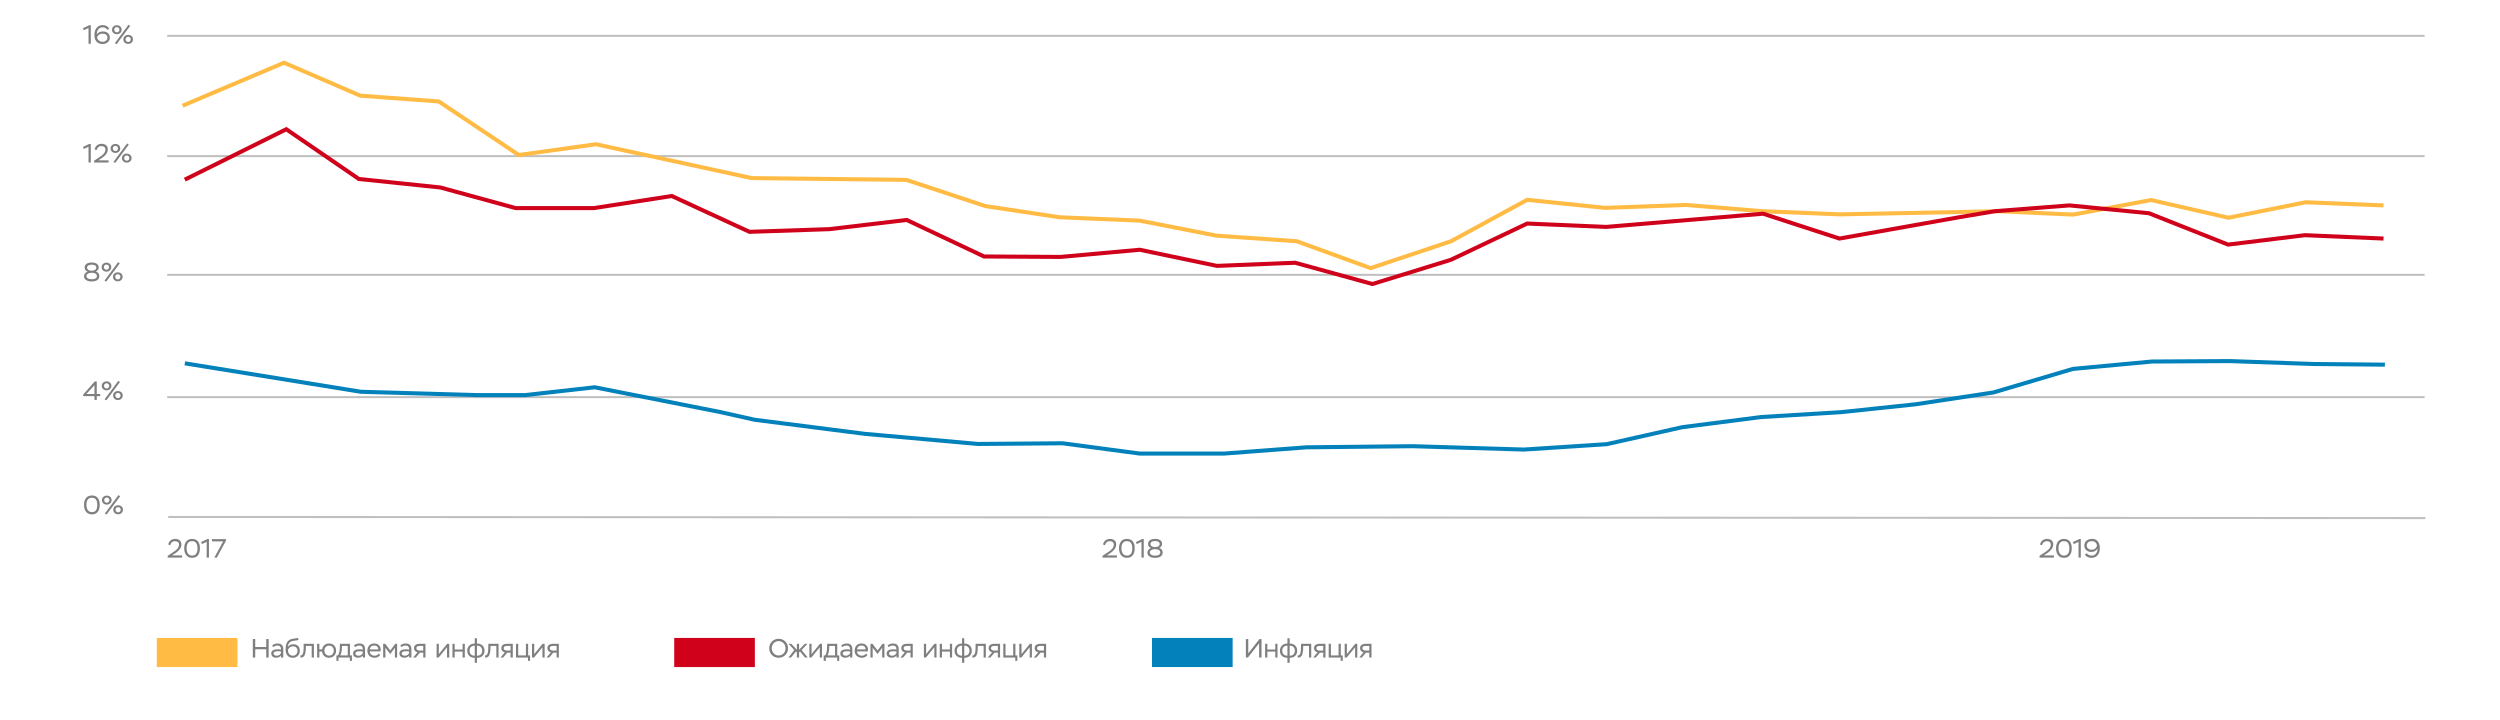 <svg width="1230" height="354" viewBox="0 0 1230 354" fill="none" xmlns="http://www.w3.org/2000/svg">
<path d="M371.391 313.864H331.718V328.191H371.391V313.864Z" fill="#D0021B"/>
<path d="M606.459 313.864H566.785V328.191H606.459V313.864Z" fill="#0281BB"/>
<path d="M82.764 135.222H1192.42" stroke="#BFBFBF" stroke-miterlimit="10" stroke-linecap="square"/>
<path d="M82.764 195.394H1192.42" stroke="#BFBFBF" stroke-miterlimit="10" stroke-linecap="square"/>
<path d="M82.764 76.813H1192.42" stroke="#BFBFBF" stroke-miterlimit="10" stroke-linecap="square"/>
<path d="M82.764 17.633H1192.42" stroke="#BFBFBF" stroke-miterlimit="10" stroke-linecap="square"/>
<path d="M82.764 254.354L1193.3 254.905" stroke="#BFBFBF" stroke-miterlimit="10"/>
<g opacity="0.5">
<path d="M47.609 196.771V194.912H49.3V193.859H47.609V187.671H46.608L40.914 194.158V194.912H46.478V196.771H47.609ZM46.478 189.491V193.859H42.474L46.478 189.491Z" fill="black"/>
<path d="M52.327 196.966L59.009 187.983L58.19 187.385L51.469 196.472L52.327 196.966ZM50.065 189.855C50.065 190.492 50.286 191.025 50.741 191.441C51.196 191.857 51.755 192.065 52.444 192.065C53.12 192.065 53.679 191.857 54.134 191.441C54.589 191.025 54.81 190.492 54.81 189.855C54.81 189.205 54.589 188.672 54.134 188.256C53.679 187.84 53.12 187.632 52.444 187.632C51.755 187.632 51.196 187.84 50.741 188.256C50.286 188.672 50.065 189.205 50.065 189.855ZM51.157 189.855C51.157 189.088 51.729 188.568 52.444 188.568C53.133 188.568 53.718 189.088 53.718 189.855C53.718 190.622 53.159 191.142 52.444 191.142C51.755 191.142 51.157 190.596 51.157 189.855ZM56.318 196.199C56.773 196.615 57.332 196.823 58.021 196.823C58.697 196.823 59.256 196.615 59.711 196.186C60.166 195.77 60.387 195.237 60.387 194.6C60.387 193.95 60.166 193.417 59.711 193.001C59.256 192.598 58.697 192.39 58.021 192.39C57.332 192.39 56.773 192.598 56.318 193.001C55.863 193.417 55.642 193.95 55.642 194.6C55.642 195.25 55.863 195.783 56.318 196.199ZM56.734 194.6C56.734 193.833 57.306 193.313 58.021 193.313C58.71 193.313 59.295 193.833 59.295 194.6C59.295 195.367 58.736 195.887 58.021 195.887C57.332 195.887 56.734 195.341 56.734 194.6Z" fill="black"/>
</g>
<g opacity="0.5">
<path d="M41.331 248.426C41.331 249.817 41.669 250.935 42.358 251.793C43.047 252.651 43.995 253.08 45.218 253.08C46.492 253.08 47.453 252.651 48.103 251.806C48.74 250.961 49.066 249.843 49.066 248.426C49.066 245.475 47.779 243.772 45.191 243.772C43.931 243.772 42.968 244.201 42.319 245.046C41.656 245.891 41.331 247.022 41.331 248.426ZM42.526 248.426C42.526 246.177 43.385 244.877 45.191 244.877C46.972 244.877 47.87 246.06 47.87 248.426C47.87 250.792 46.986 251.975 45.218 251.975C43.541 251.975 42.526 250.649 42.526 248.426Z" fill="black"/>
<path d="M52.428 253.171L59.111 244.188L58.291 243.59L51.571 252.677L52.428 253.171ZM50.166 246.06C50.166 246.697 50.388 247.23 50.843 247.646C51.297 248.062 51.856 248.27 52.545 248.27C53.221 248.27 53.781 248.062 54.236 247.646C54.691 247.23 54.911 246.697 54.911 246.06C54.911 245.41 54.691 244.877 54.236 244.461C53.781 244.045 53.221 243.837 52.545 243.837C51.856 243.837 51.297 244.045 50.843 244.461C50.388 244.877 50.166 245.41 50.166 246.06ZM51.258 246.06C51.258 245.293 51.831 244.773 52.545 244.773C53.234 244.773 53.819 245.293 53.819 246.06C53.819 246.827 53.261 247.347 52.545 247.347C51.856 247.347 51.258 246.801 51.258 246.06ZM56.419 252.404C56.874 252.82 57.434 253.028 58.123 253.028C58.798 253.028 59.358 252.82 59.812 252.391C60.267 251.975 60.489 251.442 60.489 250.805C60.489 250.155 60.267 249.622 59.812 249.206C59.358 248.803 58.798 248.595 58.123 248.595C57.434 248.595 56.874 248.803 56.419 249.206C55.965 249.622 55.743 250.155 55.743 250.805C55.743 251.455 55.965 251.988 56.419 252.404ZM56.836 250.805C56.836 250.038 57.407 249.518 58.123 249.518C58.812 249.518 59.397 250.038 59.397 250.805C59.397 251.572 58.837 252.092 58.123 252.092C57.434 252.092 56.836 251.546 56.836 250.805Z" fill="black"/>
</g>
<g opacity="0.5">
<path d="M378.467 318.957C378.467 320.296 378.909 321.414 379.806 322.298C380.703 323.182 381.795 323.624 383.095 323.624C384.382 323.624 385.474 323.182 386.371 322.285C387.268 321.388 387.71 320.283 387.71 318.957C387.71 317.618 387.268 316.5 386.371 315.616C385.474 314.732 384.382 314.29 383.095 314.29C381.795 314.29 380.703 314.732 379.806 315.629C378.909 316.526 378.467 317.644 378.467 318.957ZM379.702 318.957C379.702 317.93 380.027 317.085 380.69 316.422C381.353 315.759 382.146 315.421 383.095 315.421C384.018 315.421 384.824 315.759 385.487 316.422C386.15 317.085 386.475 317.93 386.475 318.957C386.475 319.984 386.15 320.829 385.513 321.492C384.863 322.155 384.057 322.493 383.095 322.493C382.159 322.493 381.366 322.155 380.703 321.479C380.04 320.816 379.702 319.971 379.702 318.957Z" fill="black"/>
<path d="M387.864 323.507H389.19L391.595 320.556L392.063 320.933V323.507H393.155V320.92L393.597 320.504L396.054 323.507H397.406L394.39 319.841L397.289 316.747H395.937L393.155 319.698V316.747H392.063V319.698L389.32 316.747H387.929L390.802 319.867L387.864 323.507Z" fill="black"/>
<path d="M403.325 318.45V323.507H404.417V316.747H403.403L399.295 321.817V316.747H398.203V323.507H399.204L403.325 318.45Z" fill="black"/>
<path d="M406.297 325.145V323.507H411.861V325.145H412.901V322.467H411.926V316.747H406.96V317.371C406.96 319.932 406.7 321.414 406.011 322.467H405.257V325.145H406.297ZM410.834 317.787V322.467H407.181C407.714 321.388 407.987 319.984 407.987 318.255V317.787H410.834Z" fill="black"/>
<path d="M414.44 318.372C415.103 317.865 415.779 317.618 416.455 317.618C417.794 317.618 418.262 318.32 418.262 319.633C417.833 319.503 417.313 319.438 416.676 319.438C414.648 319.438 413.439 320.114 413.439 321.531C413.439 322.779 414.427 323.598 415.896 323.598C416.988 323.598 417.833 323.13 418.262 322.506V323.507H419.354V319.334C419.354 317.579 418.392 316.591 416.585 316.591C415.584 316.591 414.505 316.968 413.881 317.553L414.44 318.372ZM416.156 322.61C415.22 322.61 414.596 322.181 414.596 321.492C414.596 320.764 415.337 320.4 416.819 320.4C417.404 320.4 417.885 320.465 418.262 320.595V321.284C418.119 321.609 417.872 321.921 417.495 322.194C417.118 322.467 416.663 322.61 416.156 322.61Z" fill="black"/>
<path d="M426.091 321.57C425.675 322.181 424.921 322.597 424.128 322.597C422.711 322.597 421.723 321.817 421.658 320.478H426.988C427.027 320.231 427.053 319.958 427.053 319.659C427.053 318.736 426.754 317.995 426.169 317.436C425.584 316.877 424.83 316.591 423.933 316.591C422.841 316.591 421.996 316.916 421.398 317.579C420.787 318.242 420.488 319.087 420.488 320.114C420.488 321.18 420.813 322.025 421.476 322.662C422.139 323.299 423.01 323.624 424.089 323.624C425.272 323.624 426.169 323.156 426.793 322.22L426.091 321.57ZM423.855 317.592C425.064 317.592 425.831 318.294 425.896 319.49H421.645C421.814 318.346 422.62 317.592 423.855 317.592Z" fill="black"/>
<path d="M429.358 323.507V318.671L431.75 321.791L434.038 318.671V323.507H435.13V316.747H434.194L431.763 320.049L429.267 316.747H428.266V323.507H429.358Z" fill="black"/>
<path d="M437.241 318.372C437.904 317.865 438.58 317.618 439.256 317.618C440.595 317.618 441.063 318.32 441.063 319.633C440.634 319.503 440.114 319.438 439.477 319.438C437.449 319.438 436.24 320.114 436.24 321.531C436.24 322.779 437.228 323.598 438.697 323.598C439.789 323.598 440.634 323.13 441.063 322.506V323.507H442.155V319.334C442.155 317.579 441.193 316.591 439.386 316.591C438.385 316.591 437.306 316.968 436.682 317.553L437.241 318.372ZM438.957 322.61C438.021 322.61 437.397 322.181 437.397 321.492C437.397 320.764 438.138 320.4 439.62 320.4C440.205 320.4 440.686 320.465 441.063 320.595V321.284C440.92 321.609 440.673 321.921 440.296 322.194C439.919 322.467 439.464 322.61 438.957 322.61Z" fill="black"/>
<path d="M446.356 316.747C444.328 316.747 443.431 317.631 443.431 318.918C443.431 319.958 444.12 320.751 445.16 320.946L443.002 323.507H444.328L446.33 321.115H447.981V323.507H449.073V316.747H446.356ZM444.588 318.944C444.588 318.177 445.134 317.787 446.226 317.787H447.981V320.075H446.2C445.212 320.075 444.588 319.607 444.588 318.944Z" fill="black"/>
<path d="M459.68 318.45V323.507H460.772V316.747H459.758L455.65 321.817V316.747H454.558V323.507H455.559L459.68 318.45Z" fill="black"/>
<path d="M468.437 323.507V316.747H467.345V319.555H463.445V316.747H462.353V323.507H463.445V320.582H467.345V323.507H468.437Z" fill="black"/>
<path d="M474.415 326.107V323.637H474.493C475.624 323.637 476.521 323.312 477.171 322.662C477.808 322.012 478.133 321.167 478.133 320.14C478.133 319.126 477.808 318.281 477.145 317.618C476.482 316.955 475.598 316.63 474.519 316.63H474.415V314.017H473.323V316.63H473.232C472.127 316.63 471.243 316.968 470.593 317.657C469.943 318.346 469.618 319.165 469.618 320.14C469.618 321.167 469.943 322.012 470.593 322.662C471.23 323.312 472.114 323.637 473.245 323.637H473.323V326.107H474.415ZM470.775 320.14C470.775 318.671 471.659 317.67 473.232 317.67H473.323V322.597H473.245C471.646 322.597 470.775 321.648 470.775 320.14ZM474.493 317.67C476.066 317.67 476.976 318.697 476.976 320.14C476.976 321.661 476.118 322.597 474.493 322.597H474.415V317.67H474.493Z" fill="black"/>
<path d="M485.037 323.507V316.747H479.993V318.138C479.993 322.09 479.265 322.467 478.394 322.467V323.507C479.239 323.611 479.85 323.351 480.344 322.571C480.838 321.791 481.085 320.283 481.085 318.099V317.787H483.945V323.507H485.037Z" fill="black"/>
<path d="M489.317 316.747C487.289 316.747 486.392 317.631 486.392 318.918C486.392 319.958 487.081 320.751 488.121 320.946L485.963 323.507H487.289L489.291 321.115H490.942V323.507H492.034V316.747H489.317ZM487.549 318.944C487.549 318.177 488.095 317.787 489.187 317.787H490.942V320.075H489.161C488.173 320.075 487.549 319.607 487.549 318.944Z" fill="black"/>
<path d="M499.51 323.507V325.145H500.537V322.467H499.588V316.747H498.496V322.467H494.713V316.747H493.621V323.507H499.51Z" fill="black"/>
<path d="M506.615 318.45V323.507H507.707V316.747H506.693L502.585 321.817V316.747H501.493V323.507H502.494L506.615 318.45Z" fill="black"/>
<path d="M511.978 316.747C509.95 316.747 509.053 317.631 509.053 318.918C509.053 319.958 509.742 320.751 510.782 320.946L508.624 323.507H509.95L511.952 321.115H513.603V323.507H514.695V316.747H511.978ZM510.21 318.944C510.21 318.177 510.756 317.787 511.848 317.787H513.603V320.075H511.822C510.834 320.075 510.21 319.607 510.21 318.944Z" fill="black"/>
</g>
<path d="M116.817 313.864H77.144V328.191H116.817V313.864Z" fill="#FFBB44"/>
<g opacity="0.5">
<path d="M132.174 323.507V314.407H130.991V318.333H125.57V314.407H124.387V323.507H125.57V319.438H130.991V323.507H132.174Z" fill="black"/>
<path d="M134.45 318.372C135.113 317.865 135.789 317.618 136.465 317.618C137.804 317.618 138.272 318.32 138.272 319.633C137.843 319.503 137.323 319.438 136.686 319.438C134.658 319.438 133.449 320.114 133.449 321.531C133.449 322.779 134.437 323.598 135.906 323.598C136.998 323.598 137.843 323.13 138.272 322.506V323.507H139.364V319.334C139.364 317.579 138.402 316.591 136.595 316.591C135.594 316.591 134.515 316.968 133.891 317.553L134.45 318.372ZM136.166 322.61C135.23 322.61 134.606 322.181 134.606 321.492C134.606 320.764 135.347 320.4 136.829 320.4C137.414 320.4 137.895 320.465 138.272 320.595V321.284C138.129 321.609 137.882 321.921 137.505 322.194C137.128 322.467 136.673 322.61 136.166 322.61Z" fill="black"/>
<path d="M146.647 313.848C146.335 313.952 145.724 314.056 144.827 314.147C143.93 314.238 143.254 314.407 142.799 314.628C141.954 315.057 141.356 315.668 141.031 316.448C140.693 317.241 140.524 318.281 140.524 319.581C140.524 322.168 141.889 323.637 144.086 323.637C145.087 323.637 145.919 323.299 146.556 322.636C147.193 321.973 147.518 321.154 147.518 320.179C147.518 319.178 147.232 318.385 146.647 317.813C146.062 317.254 145.295 316.968 144.346 316.968C143.098 316.968 142.188 317.41 141.629 318.294L141.577 318.281C141.72 316.955 142.292 316.058 143.267 315.577C143.592 315.421 144.177 315.291 145.022 315.2C145.867 315.109 146.465 314.992 146.842 314.849L146.647 313.848ZM141.681 319.776C141.954 318.801 142.864 318.008 144.112 318.008C145.555 318.008 146.361 318.879 146.361 320.244C146.361 320.92 146.153 321.479 145.737 321.921C145.308 322.376 144.762 322.597 144.073 322.597C143.371 322.597 142.799 322.35 142.357 321.856C141.902 321.362 141.681 320.699 141.681 319.867V319.776Z" fill="black"/>
<path d="M154.444 323.507V316.747H149.4V318.138C149.4 322.09 148.672 322.467 147.801 322.467V323.507C148.646 323.611 149.257 323.351 149.751 322.571C150.245 321.791 150.492 320.283 150.492 318.099V317.787H153.352V323.507H154.444Z" fill="black"/>
<path d="M157.125 323.507V320.556H158.464C158.555 321.479 158.919 322.22 159.543 322.779C160.167 323.338 160.947 323.624 161.896 323.624C162.91 323.624 163.742 323.299 164.392 322.636C165.042 321.973 165.367 321.141 165.367 320.114C165.367 319.087 165.042 318.242 164.405 317.579C163.755 316.916 162.923 316.591 161.896 316.591C160.986 316.591 160.219 316.864 159.608 317.397C158.984 317.93 158.607 318.645 158.477 319.516H157.125V316.747H156.033V323.507H157.125ZM159.595 320.114C159.595 319.399 159.816 318.801 160.258 318.346C160.7 317.891 161.246 317.657 161.909 317.657C162.585 317.657 163.144 317.878 163.573 318.333C164.002 318.788 164.21 319.386 164.21 320.114C164.21 321.583 163.261 322.558 161.909 322.558C161.246 322.558 160.687 322.337 160.258 321.882C159.816 321.427 159.595 320.842 159.595 320.114Z" fill="black"/>
<path d="M166.552 325.145V323.507H172.116V325.145H173.156V322.467H172.181V316.747H167.215V317.371C167.215 319.932 166.955 321.414 166.266 322.467H165.512V325.145H166.552ZM171.089 317.787V322.467H167.436C167.969 321.388 168.242 319.984 168.242 318.255V317.787H171.089Z" fill="black"/>
<path d="M174.694 318.372C175.357 317.865 176.033 317.618 176.709 317.618C178.048 317.618 178.516 318.32 178.516 319.633C178.087 319.503 177.567 319.438 176.93 319.438C174.902 319.438 173.693 320.114 173.693 321.531C173.693 322.779 174.681 323.598 176.15 323.598C177.242 323.598 178.087 323.13 178.516 322.506V323.507H179.608V319.334C179.608 317.579 178.646 316.591 176.839 316.591C175.838 316.591 174.759 316.968 174.135 317.553L174.694 318.372ZM176.41 322.61C175.474 322.61 174.85 322.181 174.85 321.492C174.85 320.764 175.591 320.4 177.073 320.4C177.658 320.4 178.139 320.465 178.516 320.595V321.284C178.373 321.609 178.126 321.921 177.749 322.194C177.372 322.467 176.917 322.61 176.41 322.61Z" fill="black"/>
<path d="M186.345 321.57C185.929 322.181 185.175 322.597 184.382 322.597C182.965 322.597 181.977 321.817 181.912 320.478H187.242C187.281 320.231 187.307 319.958 187.307 319.659C187.307 318.736 187.008 317.995 186.423 317.436C185.838 316.877 185.084 316.591 184.187 316.591C183.095 316.591 182.25 316.916 181.652 317.579C181.041 318.242 180.742 319.087 180.742 320.114C180.742 321.18 181.067 322.025 181.73 322.662C182.393 323.299 183.264 323.624 184.343 323.624C185.526 323.624 186.423 323.156 187.047 322.22L186.345 321.57ZM184.109 317.592C185.318 317.592 186.085 318.294 186.15 319.49H181.899C182.068 318.346 182.874 317.592 184.109 317.592Z" fill="black"/>
<path d="M189.612 323.507V318.671L192.004 321.791L194.292 318.671V323.507H195.384V316.747H194.448L192.017 320.049L189.521 316.747H188.52V323.507H189.612Z" fill="black"/>
<path d="M197.495 318.372C198.158 317.865 198.834 317.618 199.51 317.618C200.849 317.618 201.317 318.32 201.317 319.633C200.888 319.503 200.368 319.438 199.731 319.438C197.703 319.438 196.494 320.114 196.494 321.531C196.494 322.779 197.482 323.598 198.951 323.598C200.043 323.598 200.888 323.13 201.317 322.506V323.507H202.409V319.334C202.409 317.579 201.447 316.591 199.64 316.591C198.639 316.591 197.56 316.968 196.936 317.553L197.495 318.372ZM199.211 322.61C198.275 322.61 197.651 322.181 197.651 321.492C197.651 320.764 198.392 320.4 199.874 320.4C200.459 320.4 200.94 320.465 201.317 320.595V321.284C201.174 321.609 200.927 321.921 200.55 322.194C200.173 322.467 199.718 322.61 199.211 322.61Z" fill="black"/>
<path d="M206.611 316.747C204.583 316.747 203.686 317.631 203.686 318.918C203.686 319.958 204.375 320.751 205.415 320.946L203.257 323.507H204.583L206.585 321.115H208.236V323.507H209.328V316.747H206.611ZM204.843 318.944C204.843 318.177 205.389 317.787 206.481 317.787H208.236V320.075H206.455C205.467 320.075 204.843 319.607 204.843 318.944Z" fill="black"/>
<path d="M219.934 318.45V323.507H221.026V316.747H220.012L215.904 321.817V316.747H214.812V323.507H215.813L219.934 318.45Z" fill="black"/>
<path d="M228.691 323.507V316.747H227.599V319.555H223.699V316.747H222.607V323.507H223.699V320.582H227.599V323.507H228.691Z" fill="black"/>
<path d="M234.669 326.107V323.637H234.747C235.878 323.637 236.775 323.312 237.425 322.662C238.062 322.012 238.387 321.167 238.387 320.14C238.387 319.126 238.062 318.281 237.399 317.618C236.736 316.955 235.852 316.63 234.773 316.63H234.669V314.017H233.577V316.63H233.486C232.381 316.63 231.497 316.968 230.847 317.657C230.197 318.346 229.872 319.165 229.872 320.14C229.872 321.167 230.197 322.012 230.847 322.662C231.484 323.312 232.368 323.637 233.499 323.637H233.577V326.107H234.669ZM231.029 320.14C231.029 318.671 231.913 317.67 233.486 317.67H233.577V322.597H233.499C231.9 322.597 231.029 321.648 231.029 320.14ZM234.747 317.67C236.32 317.67 237.23 318.697 237.23 320.14C237.23 321.661 236.372 322.597 234.747 322.597H234.669V317.67H234.747Z" fill="black"/>
<path d="M245.292 323.507V316.747H240.248V318.138C240.248 322.09 239.52 322.467 238.649 322.467V323.507C239.494 323.611 240.105 323.351 240.599 322.571C241.093 321.791 241.34 320.283 241.34 318.099V317.787H244.2V323.507H245.292Z" fill="black"/>
<path d="M249.572 316.747C247.544 316.747 246.647 317.631 246.647 318.918C246.647 319.958 247.336 320.751 248.376 320.946L246.218 323.507H247.544L249.546 321.115H251.197V323.507H252.289V316.747H249.572ZM247.804 318.944C247.804 318.177 248.35 317.787 249.442 317.787H251.197V320.075H249.416C248.428 320.075 247.804 319.607 247.804 318.944Z" fill="black"/>
<path d="M259.765 323.507V325.145H260.792V322.467H259.843V316.747H258.751V322.467H254.968V316.747H253.876V323.507H259.765Z" fill="black"/>
<path d="M266.869 318.45V323.507H267.961V316.747H266.947L262.839 321.817V316.747H261.747V323.507H262.748L266.869 318.45Z" fill="black"/>
<path d="M272.233 316.747C270.205 316.747 269.308 317.631 269.308 318.918C269.308 319.958 269.997 320.751 271.037 320.946L268.879 323.507H270.205L272.207 321.115H273.858V323.507H274.95V316.747H272.233ZM270.465 318.944C270.465 318.177 271.011 317.787 272.103 317.787H273.858V320.075H272.077C271.089 320.075 270.465 319.607 270.465 318.944Z" fill="black"/>
</g>
<g opacity="0.5">
<path d="M619.49 316.461V323.507H620.673V314.407H619.659L614.147 321.453V314.407H612.964V323.507H613.965L619.49 316.461Z" fill="black"/>
<path d="M628.527 323.507V316.747H627.435V319.555H623.535V316.747H622.443V323.507H623.535V320.582H627.435V323.507H628.527Z" fill="black"/>
<path d="M634.505 326.107V323.637H634.583C635.714 323.637 636.611 323.312 637.261 322.662C637.898 322.012 638.223 321.167 638.223 320.14C638.223 319.126 637.898 318.281 637.235 317.618C636.572 316.955 635.688 316.63 634.609 316.63H634.505V314.017H633.413V316.63H633.322C632.217 316.63 631.333 316.968 630.683 317.657C630.033 318.346 629.708 319.165 629.708 320.14C629.708 321.167 630.033 322.012 630.683 322.662C631.32 323.312 632.204 323.637 633.335 323.637H633.413V326.107H634.505ZM630.865 320.14C630.865 318.671 631.749 317.67 633.322 317.67H633.413V322.597H633.335C631.736 322.597 630.865 321.648 630.865 320.14ZM634.583 317.67C636.156 317.67 637.066 318.697 637.066 320.14C637.066 321.661 636.208 322.597 634.583 322.597H634.505V317.67H634.583Z" fill="black"/>
<path d="M645.128 323.507V316.747H640.084V318.138C640.084 322.09 639.356 322.467 638.485 322.467V323.507C639.33 323.611 639.941 323.351 640.435 322.571C640.929 321.791 641.176 320.283 641.176 318.099V317.787H644.036V323.507H645.128Z" fill="black"/>
<path d="M649.407 316.747C647.379 316.747 646.482 317.631 646.482 318.918C646.482 319.958 647.171 320.751 648.211 320.946L646.053 323.507H647.379L649.381 321.115H651.032V323.507H652.124V316.747H649.407ZM647.639 318.944C647.639 318.177 648.185 317.787 649.277 317.787H651.032V320.075H649.251C648.263 320.075 647.639 319.607 647.639 318.944Z" fill="black"/>
<path d="M659.601 323.507V325.145H660.628V322.467H659.679V316.747H658.587V322.467H654.804V316.747H653.712V323.507H659.601Z" fill="black"/>
<path d="M666.705 318.45V323.507H667.797V316.747H666.783L662.675 321.817V316.747H661.583V323.507H662.584L666.705 318.45Z" fill="black"/>
<path d="M672.069 316.747C670.041 316.747 669.144 317.631 669.144 318.918C669.144 319.958 669.833 320.751 670.873 320.946L668.715 323.507H670.041L672.043 321.115H673.694V323.507H674.786V316.747H672.069ZM670.301 318.944C670.301 318.177 670.847 317.787 671.939 317.787H673.694V320.075H671.913C670.925 320.075 670.301 319.607 670.301 318.944Z" fill="black"/>
</g>
<g opacity="0.5">
<path d="M44.919 133.176C43.709 133.176 42.839 132.539 42.839 131.694C42.839 130.758 43.632 130.225 45.087 130.225C46.608 130.225 47.376 130.719 47.376 131.694C47.376 132.123 47.181 132.487 46.791 132.76C46.388 133.033 45.907 133.176 45.322 133.176H44.919ZM45.295 134.203C46.712 134.203 47.675 134.801 47.675 135.802C47.675 136.803 46.778 137.401 45.1 137.401C43.45 137.401 42.539 136.777 42.539 135.789C42.539 135.334 42.773 134.957 43.228 134.658C43.684 134.359 44.269 134.203 44.971 134.203H45.295ZM47.856 137.778C48.52 137.323 48.858 136.673 48.858 135.854C48.858 134.697 48.285 133.943 47.129 133.592C48.09 133.15 48.572 132.487 48.572 131.616C48.572 130.108 47.297 129.146 45.1 129.146C42.916 129.146 41.642 130.108 41.642 131.616C41.642 132.539 42.136 133.332 43.138 133.657C42.032 134.021 41.343 134.853 41.343 135.906C41.343 136.712 41.681 137.336 42.358 137.791C43.033 138.246 43.956 138.48 45.114 138.48C46.27 138.48 47.194 138.246 47.856 137.778Z" fill="black"/>
<path d="M52.263 138.558L58.945 129.575L58.126 128.977L51.405 138.064L52.263 138.558ZM50.001 131.447C50.001 132.084 50.222 132.617 50.677 133.033C51.132 133.449 51.691 133.657 52.38 133.657C53.056 133.657 53.615 133.449 54.07 133.033C54.525 132.617 54.746 132.084 54.746 131.447C54.746 130.797 54.525 130.264 54.07 129.848C53.615 129.432 53.056 129.224 52.38 129.224C51.691 129.224 51.132 129.432 50.677 129.848C50.222 130.264 50.001 130.797 50.001 131.447ZM51.093 131.447C51.093 130.68 51.665 130.16 52.38 130.16C53.069 130.16 53.654 130.68 53.654 131.447C53.654 132.214 53.095 132.734 52.38 132.734C51.691 132.734 51.093 132.188 51.093 131.447ZM56.254 137.791C56.709 138.207 57.268 138.415 57.957 138.415C58.633 138.415 59.192 138.207 59.647 137.778C60.102 137.362 60.323 136.829 60.323 136.192C60.323 135.542 60.102 135.009 59.647 134.593C59.192 134.19 58.633 133.982 57.957 133.982C57.268 133.982 56.709 134.19 56.254 134.593C55.799 135.009 55.578 135.542 55.578 136.192C55.578 136.842 55.799 137.375 56.254 137.791ZM56.67 136.192C56.67 135.425 57.242 134.905 57.957 134.905C58.646 134.905 59.231 135.425 59.231 136.192C59.231 136.959 58.672 137.479 57.957 137.479C57.268 137.479 56.67 136.933 56.67 136.192Z" fill="black"/>
</g>
<g opacity="0.5">
<path d="M41.227 73.272L43.553 72.193V79.954H44.672V70.802H43.931L40.81 72.297L41.227 73.272Z" fill="black"/>
<path d="M47.499 73.857C47.616 73.324 47.889 72.856 48.292 72.466C48.695 72.076 49.254 71.881 49.956 71.881C51.087 71.881 51.854 72.414 51.854 73.597C51.789 74.416 51.568 75.014 50.97 75.664C50.749 75.898 50.554 76.08 50.411 76.223C50.255 76.366 50.021 76.561 49.709 76.782C49.397 77.003 49.163 77.172 49.02 77.263C48.877 77.367 48.63 77.536 48.279 77.757L46.303 79.07V79.954H53.388V78.875H48.357L49.358 78.251C50.099 77.783 50.606 77.445 51.321 76.808C51.672 76.483 51.971 76.171 52.205 75.846C52.673 75.222 53.05 74.351 53.05 73.48C53.05 71.829 51.906 70.75 50.034 70.75C48.097 70.75 46.875 71.907 46.55 73.519L47.499 73.857Z" fill="black"/>
<path d="M56.681 80.149L63.363 71.166L62.544 70.568L55.823 79.655L56.681 80.149ZM54.419 73.038C54.419 73.675 54.64 74.208 55.095 74.624C55.55 75.04 56.109 75.248 56.798 75.248C57.474 75.248 58.033 75.04 58.488 74.624C58.943 74.208 59.164 73.675 59.164 73.038C59.164 72.388 58.943 71.855 58.488 71.439C58.033 71.023 57.474 70.815 56.798 70.815C56.109 70.815 55.55 71.023 55.095 71.439C54.64 71.855 54.419 72.388 54.419 73.038ZM55.511 73.038C55.511 72.271 56.083 71.751 56.798 71.751C57.487 71.751 58.072 72.271 58.072 73.038C58.072 73.805 57.513 74.325 56.798 74.325C56.109 74.325 55.511 73.779 55.511 73.038ZM60.672 79.382C61.127 79.798 61.686 80.006 62.375 80.006C63.051 80.006 63.61 79.798 64.065 79.369C64.52 78.953 64.741 78.42 64.741 77.783C64.741 77.133 64.52 76.6 64.065 76.184C63.61 75.781 63.051 75.573 62.375 75.573C61.686 75.573 61.127 75.781 60.672 76.184C60.217 76.6 59.996 77.133 59.996 77.783C59.996 78.433 60.217 78.966 60.672 79.382ZM61.088 77.783C61.088 77.016 61.66 76.496 62.375 76.496C63.064 76.496 63.649 77.016 63.649 77.783C63.649 78.55 63.09 79.07 62.375 79.07C61.686 79.07 61.088 78.524 61.088 77.783Z" fill="black"/>
</g>
<g opacity="0.5">
<path d="M41.227 14.863L43.553 13.784V21.545H44.672V12.393H43.931L40.81 13.888L41.227 14.863Z" fill="black"/>
<path d="M46.459 17.242C46.459 20.063 47.98 21.662 50.437 21.662C51.464 21.662 52.322 21.363 53.011 20.778C53.7 20.193 54.038 19.426 54.038 18.503C54.038 17.593 53.726 16.852 53.115 16.293C52.504 15.734 51.659 15.461 50.606 15.461C49.306 15.461 48.123 16.033 47.616 16.982C47.603 15.877 47.876 15.019 48.422 14.382C48.968 13.758 49.644 13.446 50.45 13.446C51.516 13.446 52.309 13.862 52.842 14.707L53.726 14.109C53.219 13.017 52.023 12.328 50.502 12.328C49.345 12.328 48.383 12.757 47.616 13.602C46.849 14.46 46.459 15.669 46.459 17.242ZM47.759 18.347C47.85 17.892 48.136 17.489 48.643 17.125C49.137 16.761 49.774 16.579 50.541 16.579C51.932 16.579 52.842 17.268 52.842 18.555C52.842 19.14 52.621 19.621 52.166 19.985C51.711 20.362 51.126 20.544 50.424 20.544C48.981 20.544 48.006 19.634 47.759 18.347Z" fill="black"/>
<path d="M57.367 21.74L64.049 12.757L63.23 12.159L56.509 21.246L57.367 21.74ZM55.105 14.629C55.105 15.266 55.326 15.799 55.781 16.215C56.236 16.631 56.795 16.839 57.484 16.839C58.16 16.839 58.719 16.631 59.174 16.215C59.629 15.799 59.85 15.266 59.85 14.629C59.85 13.979 59.629 13.446 59.174 13.03C58.719 12.614 58.16 12.406 57.484 12.406C56.795 12.406 56.236 12.614 55.781 13.03C55.326 13.446 55.105 13.979 55.105 14.629ZM56.197 14.629C56.197 13.862 56.769 13.342 57.484 13.342C58.173 13.342 58.758 13.862 58.758 14.629C58.758 15.396 58.199 15.916 57.484 15.916C56.795 15.916 56.197 15.37 56.197 14.629ZM61.358 20.973C61.813 21.389 62.372 21.597 63.061 21.597C63.737 21.597 64.296 21.389 64.751 20.96C65.206 20.544 65.427 20.011 65.427 19.374C65.427 18.724 65.206 18.191 64.751 17.775C64.296 17.372 63.737 17.164 63.061 17.164C62.372 17.164 61.813 17.372 61.358 17.775C60.903 18.191 60.682 18.724 60.682 19.374C60.682 20.024 60.903 20.557 61.358 20.973ZM61.774 19.374C61.774 18.607 62.346 18.087 63.061 18.087C63.75 18.087 64.335 18.607 64.335 19.374C64.335 20.141 63.776 20.661 63.061 20.661C62.372 20.661 61.774 20.115 61.774 19.374Z" fill="black"/>
</g>
<path d="M89.817 52.017L139.74 30.857L177.21 47.058L215.892 49.923L255.235 76.262L293.256 70.972L369.738 87.613L445.89 88.495L484.793 101.389L521.381 106.899L560.724 108.552L598.414 115.936L637.978 118.691L674.346 131.916L713.909 118.691L751.379 98.303L789.62 102.27L829.625 100.838L867.425 103.923L905.336 105.466L983.471 103.923L1020.06 105.577L1058.3 98.413L1096.43 107.119L1134.45 99.515L1172.69 101.058" stroke="#FFBB44" stroke-width="2" stroke-miterlimit="10"/>
<path d="M90.919 88.385L140.842 63.588L176.549 88.054L216.663 92.242L253.692 102.381H292.264L330.505 96.43L368.747 114.062L408.09 112.74L446.111 108.221L484.131 126.185L521.822 126.405L560.724 122.879L598.745 130.814L637.206 129.271L675.227 139.74L713.799 127.838L751.379 109.985L790.281 111.638L867.425 105.136L905.005 117.369L964.406 106.789L981.377 103.923L1018.19 101.058L1057.31 104.915L1096.21 120.344L1134.01 115.715L1172.69 117.369" stroke="#D0021B" stroke-width="2" stroke-miterlimit="10"/>
<path d="M90.919 178.753L177.541 192.749L235.178 194.402H258.321L292.595 190.545L354.089 202.667L371.281 206.525L425.612 213.468L481.156 218.427L522.813 218.096L560.834 223.166H602.051L642.827 220.08L695.064 219.529L749.726 221.182L790.502 218.537L827.751 210.161L866.323 205.202L905.887 202.778L942.364 198.92L980.826 193.08L1019.84 181.508L1058.74 177.871L1097.09 177.651L1138.2 179.084L1173.35 179.414" stroke="#0281BB" stroke-width="2" stroke-miterlimit="10"/>
<g opacity="0.5">
<path d="M83.705 268.25C83.822 267.717 84.095 267.249 84.498 266.859C84.901 266.469 85.46 266.274 86.162 266.274C87.293 266.274 88.06 266.807 88.06 267.99C87.995 268.809 87.774 269.407 87.176 270.057C86.955 270.291 86.76 270.473 86.617 270.616C86.461 270.759 86.227 270.954 85.915 271.175C85.603 271.396 85.369 271.565 85.226 271.656C85.083 271.76 84.836 271.929 84.485 272.15L82.509 273.463V274.347H89.594V273.268H84.563L85.564 272.644C86.305 272.176 86.812 271.838 87.527 271.201C87.878 270.876 88.177 270.564 88.411 270.239C88.879 269.615 89.256 268.744 89.256 267.873C89.256 266.222 88.112 265.143 86.24 265.143C84.303 265.143 83.081 266.3 82.756 267.912L83.705 268.25Z" fill="black"/>
<path d="M90.625 269.797C90.625 271.188 90.963 272.306 91.652 273.164C92.341 274.022 93.29 274.451 94.512 274.451C95.786 274.451 96.748 274.022 97.398 273.177C98.035 272.332 98.36 271.214 98.36 269.797C98.36 266.846 97.073 265.143 94.486 265.143C93.225 265.143 92.263 265.572 91.613 266.417C90.95 267.262 90.625 268.393 90.625 269.797ZM91.821 269.797C91.821 267.548 92.679 266.248 94.486 266.248C96.267 266.248 97.164 267.431 97.164 269.797C97.164 272.163 96.28 273.346 94.512 273.346C92.835 273.346 91.821 272.02 91.821 269.797Z" fill="black"/>
<path d="M99.357 267.665L101.684 266.586V274.347H102.802V265.195H102.061L98.941 266.69L99.357 267.665Z" fill="black"/>
<path d="M109.803 266.352L105.435 274.347H106.67L111.194 265.988V265.247H104.291V266.352H109.803Z" fill="black"/>
</g>
<g opacity="0.5">
<path d="M543.628 268.25C543.745 267.717 544.018 267.249 544.421 266.859C544.824 266.469 545.383 266.274 546.085 266.274C547.216 266.274 547.983 266.807 547.983 267.99C547.918 268.809 547.697 269.407 547.099 270.057C546.878 270.291 546.683 270.473 546.54 270.616C546.384 270.759 546.15 270.954 545.838 271.175C545.526 271.396 545.292 271.565 545.149 271.656C545.006 271.76 544.759 271.929 544.408 272.15L542.432 273.463V274.347H549.517V273.268H544.486L545.487 272.644C546.228 272.176 546.735 271.838 547.45 271.201C547.801 270.876 548.1 270.564 548.334 270.239C548.802 269.615 549.179 268.744 549.179 267.873C549.179 266.222 548.035 265.143 546.163 265.143C544.226 265.143 543.004 266.3 542.679 267.912L543.628 268.25Z" fill="black"/>
<path d="M550.548 269.797C550.548 271.188 550.886 272.306 551.575 273.164C552.264 274.022 553.213 274.451 554.435 274.451C555.709 274.451 556.671 274.022 557.321 273.177C557.958 272.332 558.283 271.214 558.283 269.797C558.283 266.846 556.996 265.143 554.409 265.143C553.148 265.143 552.186 265.572 551.536 266.417C550.873 267.262 550.548 268.393 550.548 269.797ZM551.744 269.797C551.744 267.548 552.602 266.248 554.409 266.248C556.19 266.248 557.087 267.431 557.087 269.797C557.087 272.163 556.203 273.346 554.435 273.346C552.758 273.346 551.744 272.02 551.744 269.797Z" fill="black"/>
<path d="M559.28 267.665L561.607 266.586V274.347H562.725V265.195H561.984L558.864 266.69L559.28 267.665Z" fill="black"/>
<path d="M568.101 269.16C566.892 269.16 566.021 268.523 566.021 267.678C566.021 266.742 566.814 266.209 568.27 266.209C569.791 266.209 570.558 266.703 570.558 267.678C570.558 268.107 570.363 268.471 569.973 268.744C569.57 269.017 569.089 269.16 568.504 269.16H568.101ZM568.478 270.187C569.895 270.187 570.857 270.785 570.857 271.786C570.857 272.787 569.96 273.385 568.283 273.385C566.632 273.385 565.722 272.761 565.722 271.773C565.722 271.318 565.956 270.941 566.411 270.642C566.866 270.343 567.451 270.187 568.153 270.187H568.478ZM571.039 273.762C571.702 273.307 572.04 272.657 572.04 271.838C572.04 270.681 571.468 269.927 570.311 269.576C571.273 269.134 571.754 268.471 571.754 267.6C571.754 266.092 570.48 265.13 568.283 265.13C566.099 265.13 564.825 266.092 564.825 267.6C564.825 268.523 565.319 269.316 566.32 269.641C565.215 270.005 564.526 270.837 564.526 271.89C564.526 272.696 564.864 273.32 565.54 273.775C566.216 274.23 567.139 274.464 568.296 274.464C569.453 274.464 570.376 274.23 571.039 273.762Z" fill="black"/>
</g>
<g opacity="0.5">
<path d="M1004.65 268.25C1004.77 267.717 1005.04 267.249 1005.45 266.859C1005.85 266.469 1006.41 266.274 1007.11 266.274C1008.24 266.274 1009.01 266.807 1009.01 267.99C1008.94 268.809 1008.72 269.407 1008.12 270.057C1007.9 270.291 1007.71 270.473 1007.56 270.616C1007.41 270.759 1007.17 270.954 1006.86 271.175C1006.55 271.396 1006.32 271.565 1006.17 271.656C1006.03 271.76 1005.78 271.929 1005.43 272.15L1003.46 273.463V274.347H1010.54V273.268H1005.51L1006.51 272.644C1007.25 272.176 1007.76 271.838 1008.47 271.201C1008.83 270.876 1009.12 270.564 1009.36 270.239C1009.83 269.615 1010.2 268.744 1010.2 267.873C1010.2 266.222 1009.06 265.143 1007.19 265.143C1005.25 265.143 1004.03 266.3 1003.7 267.912L1004.65 268.25Z" fill="black"/>
<path d="M1011.57 269.797C1011.57 271.188 1011.91 272.306 1012.6 273.164C1013.29 274.022 1014.24 274.451 1015.46 274.451C1016.73 274.451 1017.7 274.022 1018.35 273.177C1018.98 272.332 1019.31 271.214 1019.31 269.797C1019.31 266.846 1018.02 265.143 1015.43 265.143C1014.17 265.143 1013.21 265.572 1012.56 266.417C1011.9 267.262 1011.57 268.393 1011.57 269.797ZM1012.77 269.797C1012.77 267.548 1013.63 266.248 1015.43 266.248C1017.21 266.248 1018.11 267.431 1018.11 269.797C1018.11 272.163 1017.23 273.346 1015.46 273.346C1013.78 273.346 1012.77 272.02 1012.77 269.797Z" fill="black"/>
<path d="M1020.3 267.665L1022.63 266.586V274.347H1023.75V265.195H1023.01L1019.89 266.69L1020.3 267.665Z" fill="black"/>
<path d="M1033.1 269.628C1033.1 266.768 1031.69 265.13 1029.35 265.13C1028.19 265.13 1027.25 265.429 1026.55 266.027C1025.85 266.625 1025.5 267.431 1025.5 268.445C1025.5 269.368 1025.82 270.122 1026.49 270.694C1027.14 271.279 1027.97 271.565 1028.98 271.565C1030.43 271.565 1031.5 270.837 1031.93 269.849C1032 270.837 1031.78 271.669 1031.24 272.332C1030.71 273.008 1030.04 273.346 1029.19 273.346C1028.16 273.346 1027.21 272.93 1026.69 272.202L1025.76 272.852C1026.34 273.827 1027.53 274.464 1029.03 274.464C1030.27 274.464 1031.26 274.048 1032 273.203C1032.74 272.371 1033.1 271.175 1033.1 269.628ZM1031.74 268.406C1031.65 268.939 1031.37 269.407 1030.92 269.823C1030.46 270.239 1029.88 270.447 1029.19 270.447C1027.67 270.447 1026.69 269.693 1026.69 268.406C1026.69 267.054 1027.66 266.248 1029.22 266.248C1030.71 266.248 1031.54 267.197 1031.74 268.406Z" fill="black"/>
</g>
</svg>
